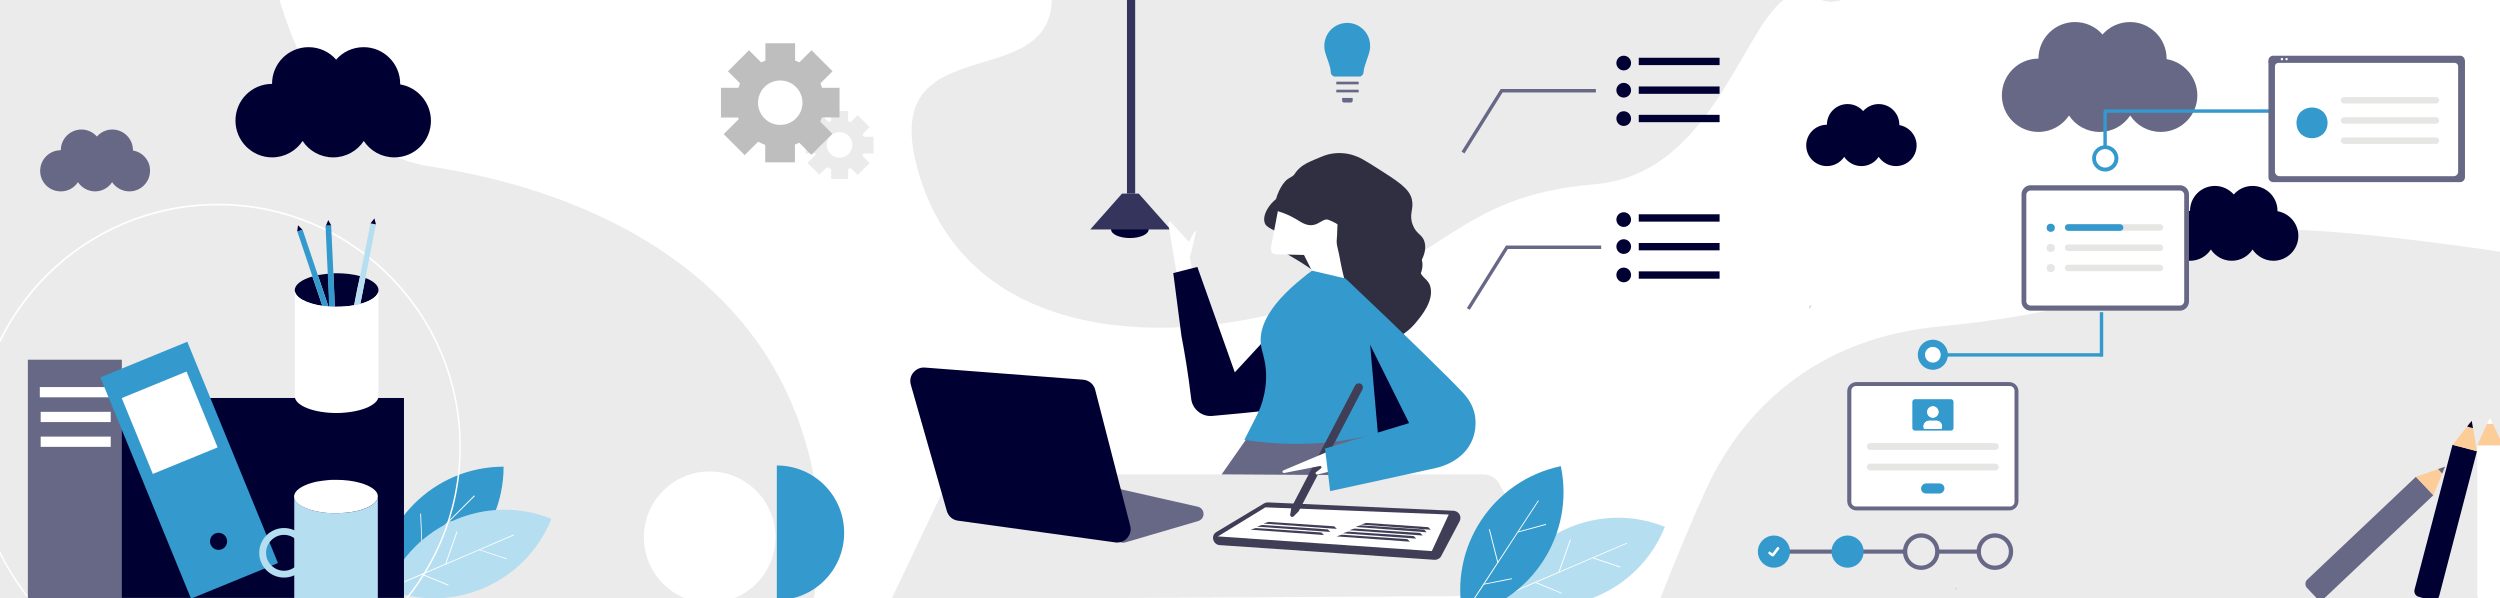 <?xml version="1.0" encoding="utf-8"?>
<!-- Generator: Adobe Illustrator 27.9.0, SVG Export Plug-In . SVG Version: 6.00 Build 0)  -->
<svg version="1.1" id="Layer_1" xmlns="http://www.w3.org/2000/svg" xmlns:xlink="http://www.w3.org/1999/xlink" x="0px" y="0px"
	 viewBox="0 0 1463 350" style="enable-background:new 0 0 1463 350;" xml:space="preserve">
<style type="text/css">
	.st0{fill:#FFFFFF;}
	.st1{fill:#EBEBEB;}
	.st2{fill:#000033;}
	.st3{fill:#676786;}
	.st4{fill:#FDCD99;}
	.st5{fill:#3499CC;}
	.st6{fill:#CCCCCC;}
	.st7{fill:#E6E6E5;}
	.st8{fill:#34345D;}
	.st9{fill:#BEBEBE;}
	.st10{fill:#302E41;}
	.st11{fill:#403E56;}
	.st12{fill:#B5DEF1;}
	.st13{fill:#0F1131;}
</style>
<g>
	<rect x="-6.4" y="-5.2" class="st0" width="1475" height="365"/>
	<path class="st1" d="M993.5,297.1c3-3,29-95,141-106s124.2-33.6,157.1-51.8s231.9,17.8,231.9,17.8s-78,275-90,273s-464-69-464-73
		S993.5,297.1,993.5,297.1z"/>
	<path class="st2" d="M1332.8,123.6v-0.2c0-8.1-6.6-14.6-14.6-14.6c-4.4,0-8.3,1.9-11,5c-2.7-3-6.6-5-11-5
		c-8.1,0-14.6,6.5-14.6,14.6c-8.1,0-14.6,6.6-14.6,14.6s6.6,14.6,14.6,14.6c5.1,0,9.6-2.6,12.2-6.6c2.6,3.9,7.1,6.6,12.2,6.6
		s9.6-2.6,12.2-6.6c2.6,3.9,7.1,6.6,12.2,6.6c8.1,0,14.6-6.6,14.6-14.6C1345,130.8,1339.7,124.8,1332.8,123.6L1332.8,123.6z"/>
	<path class="st3" d="M1267.9,34.6c0-0.1,0-0.2,0-0.3c0-11.8-9.6-21.4-21.4-21.4c-6.4,0-12.2,2.8-16.1,7.3
		c-3.9-4.5-9.7-7.3-16.1-7.3c-11.8,0-21.4,9.6-21.4,21.4c-11.8,0-21.4,9.6-21.4,21.5s9.6,21.4,21.4,21.4c7.5,0,14-3.8,17.9-9.6
		c3.8,5.8,10.4,9.6,17.9,9.6s14-3.8,17.9-9.6c3.8,5.8,10.4,9.6,17.9,9.6c11.8,0,21.4-9.6,21.4-21.4
		C1285.8,45.1,1278,36.3,1267.9,34.6L1267.9,34.6z"/>
	<path class="st2" d="M1111.5,73.2v-0.2c0-6.7-5.4-12.1-12.1-12.1c-3.6,0-6.8,1.6-9.1,4.1c-2.2-2.5-5.4-4.1-9.1-4.1
		c-6.7,0-12.1,5.4-12.1,12.1c-6.7,0-12.1,5.4-12.1,12.1c0,6.7,5.4,12.1,12.1,12.1c4.2,0,7.9-2.1,10.1-5.4c2.2,3.2,5.9,5.4,10.1,5.4
		s7.9-2.1,10.1-5.4c2.2,3.2,5.9,5.4,10.1,5.4c6.7,0,12.1-5.4,12.1-12.1C1121.6,79.2,1117.2,74.2,1111.5,73.2L1111.5,73.2z"/>
	<path class="st1" d="M429.4-228.2c0,0,98,31,168,170s-87,55-61,155s137,108,224,83s90-65,173-72s91-132,130-109s104-136,8-164
		s-349-59-349-59l-292-4"/>
	<path class="st1" d="M150.2-80.5c0,0,4,163,102,178s202,66,224,181s-71,210-76,211s-452-80-458-103s-82-482-58-493
		S150.2-80.5,150.2-80.5L150.2-80.5z"/>
	<circle class="st0" cx="415.3" cy="314.4" r="38.5"/>
	<path class="st2" d="M234.2,49.4c0-0.1,0-0.2,0-0.3c0-11.9-9.6-21.5-21.4-21.5c-6.4,0-12.2,2.8-16.1,7.3c-3.9-4.5-9.7-7.3-16.1-7.3
		c-11.9,0-21.4,9.6-21.4,21.5c-11.9,0-21.4,9.6-21.4,21.5c0,11.8,9.6,21.5,21.4,21.5c7.5,0,14-3.8,17.9-9.6
		c3.8,5.8,10.4,9.6,17.9,9.6s14-3.8,17.9-9.6c3.8,5.8,10.4,9.6,17.9,9.6c11.9,0,21.4-9.6,21.4-21.5
		C252.1,59.9,244.3,51.1,234.2,49.4L234.2,49.4z"/>
	<path class="st3" d="M77.8,88.1v-0.2c0-6.7-5.4-12.1-12.1-12.1c-3.6,0-6.8,1.6-9,4.1c-2.2-2.5-5.4-4.1-9-4.1
		c-6.7,0-12.1,5.4-12.1,12.1c-6.7,0-12.1,5.4-12.1,12.1S28.9,112,35.6,112c4.2,0,7.9-2.1,10-5.4c2.2,3.2,5.9,5.4,10,5.4
		s7.9-2.1,10-5.4c2.2,3.2,5.9,5.4,10.1,5.4c6.7,0,12.1-5.4,12.1-12.1C87.9,94,83.5,89,77.8,88.1L77.8,88.1z"/>
	<path class="st0" d="M1449.7,260.6h14.8v87.5c0,1.9-1.6,3.5-3.5,3.5h-7.8c-1.9,0-3.5-1.6-3.5-3.5L1449.7,260.6L1449.7,260.6z"/>
	<polygon class="st4" points="1457.2,260.6 1449.7,260.6 1453.4,252.4 1457.2,244.2 1460.9,252.4 1464.6,260.6 	"/>
	<polygon class="st0" points="1457.2,248.1 1455.4,248.1 1456.3,246.1 1457.2,244.2 1458,246.1 1458.9,248.1 	"/>
	<path class="st2" d="M1435.2,260.3l14.3,3.8l-22.1,84.7c-0.5,1.9-2.4,3-4.3,2.5l-7.6-2c-1.9-0.5-3-2.4-2.5-4.3L1435.2,260.3
		L1435.2,260.3z"/>
	<polygon class="st4" points="1442.3,262.1 1435.2,260.3 1440.8,253.3 1446.5,246.3 1448,255.1 1449.5,264 	"/>
	<polygon class="st2" points="1445.5,250.1 1443.8,249.6 1445.1,247.9 1446.5,246.3 1446.8,248.4 1447.2,250.5 	"/>
	<path class="st3" d="M1413.8,279l10.2,10.8l-63.6,60.1c-1.4,1.3-3.6,1.3-4.9-0.1l-5.4-5.7c-1.3-1.4-1.3-3.6,0.1-4.9L1413.8,279
		L1413.8,279z"/>
	<polygon class="st4" points="1418.9,284.4 1413.8,279 1422.3,276.1 1430.8,273.1 1427.4,281.5 1424,289.8 	"/>
	<polygon class="st3" points="1428,275.8 1426.8,274.5 1428.8,273.8 1430.8,273.1 1430,275.1 1429.2,277.1 	"/>
	<line class="st5" x1="1231.4" y1="65" x2="1337.1" y2="65"/>
	<polyline class="st5" points="1231.4,66 1337.1,66 1337.1,64 1231.4,64 	"/>
	<line class="st5" x1="1231.9" y1="65" x2="1231.9" y2="85.6"/>
	<polyline class="st5" points="1230.9,65 1230.9,85.6 1232.9,85.6 1232.9,65 	"/>
	<path class="st1" d="M780.1,44.8h16.8c0.4,0,0.6,0.3,0.6,0.6v1.8c0,0.4-0.3,0.6-0.6,0.6h-16.8c-0.4,0-0.6-0.3-0.6-0.6v-1.8
		C779.5,45,779.8,44.8,780.1,44.8z"/>
	<rect x="782" y="47.8" class="st3" width="13.1" height="1.7"/>
	<path class="st1" d="M780.1,49.5h16.8c0.4,0,0.6,0.3,0.6,0.6V52c0,0.4-0.3,0.6-0.6,0.6h-16.8c-0.4,0-0.6-0.3-0.6-0.6v-1.8
		C779.5,49.8,779.8,49.5,780.1,49.5z"/>
	<rect x="782" y="52.5" class="st3" width="13.1" height="1.7"/>
	<path class="st1" d="M780.1,54.2h16.8c0.4,0,0.6,0.3,0.6,0.6v1.8c0,0.4-0.3,0.6-0.6,0.6h-16.8c-0.4,0-0.6-0.3-0.6-0.6v-1.8
		C779.5,54.5,779.8,54.2,780.1,54.2z"/>
	<path class="st3" d="M785.4,57.3h6.2v1.6c0,0.6-0.5,1.1-1.1,1.1h-4c-0.6,0-1.1-0.5-1.1-1.1V57.3z"/>
	<path class="st5" d="M788.5,44.8c2.4,0,4.8,0,7.2,0c0.1,0,0.3,0,0.4,0s0.2-0.1,0.3-0.2c0.6-0.4,1.2-0.8,1.4-1.6
		c0.2-0.7,0.2-1.4,0.3-2c0.1-0.7,0.3-1.4,0.5-2.1c0.3-1.1,0.7-2.2,1.1-3.4c0.7-2.2,1.7-4.5,2-6.8c0.1-0.6,0.1-1.2,0.1-1.9
		c0-7.4-6-13.4-13.4-13.4s-13.4,6-13.4,13.4c0,0.6,0,1.3,0.1,1.9c0.3,2.3,1.3,4.6,2,6.8c0.4,1.1,0.8,2.2,1.1,3.4
		c0.2,0.6,0.3,1.2,0.4,1.8c0.1,0.6,0.1,1.3,0.2,1.9c0.1,0.4,0.2,0.9,0.5,1.2s0.7,0.6,1,0.8c0.1,0.1,0.2,0.1,0.4,0.2
		c0.1,0,0.3,0,0.4,0C783.6,44.8,786,44.8,788.5,44.8"/>
	<path class="st5" d="M454.6,351.2c21.8,0,39.4-17.6,39.4-39.4s-17.6-39.4-39.4-39.4L454.6,351.2L454.6,351.2z"/>
	<path class="st6" d="M1279.9,118.7c-0.1-0.6-0.2-1.3-0.2-1.9l0.6-0.1c0.1,0.6,0.2,1.3,0.2,1.9L1279.9,118.7L1279.9,118.7z"/>
	<path class="st6" d="M1059.2,180.5l-0.6-0.3c0.3-0.6,0.6-1.1,0.8-1.7l0.6,0.3C1059.7,179.3,1059.4,179.9,1059.2,180.5L1059.2,180.5
		z"/>
	<path class="st3" d="M1275.7,181.8h-87.4c-2.9,0-5.3-2.4-5.3-5.3v-62.8c0-2.9,2.4-5.3,5.3-5.3h87.4c2.9,0,5.3,2.4,5.3,5.3v62.8
		C1280.9,179.4,1278.6,181.8,1275.7,181.8z"/>
	<path class="st0" d="M1188.4,178.8h87.2c1.5,0,2.6-1.2,2.6-2.6v-62.1c0-1.5-1.2-2.6-2.6-2.6h-87.2c-1.5,0-2.6,1.2-2.6,2.6v62.1
		C1185.7,177.6,1186.9,178.8,1188.4,178.8z"/>
	<path class="st3" d="M1175.8,298.7h-89.4c-3,0-5.4-2.4-5.4-5.4V229c0-3,2.4-5.4,5.4-5.4h89.4c3,0,5.4,2.4,5.4,5.4v64.3
		C1181.2,296.3,1178.8,298.7,1175.8,298.7z"/>
	<path class="st0" d="M1086.1,296.4h90.1c1.5,0,2.7-1.2,2.7-2.8v-64.9c0-1.5-1.2-2.8-2.7-2.8h-90.1c-1.5,0-2.7,1.2-2.7,2.8v64.9
		C1083.3,295.1,1084.6,296.4,1086.1,296.4z"/>
	<path class="st7" d="M1264,131.2h-53.8c-1.1,0-1.9,0.9-1.9,1.9s0.9,1.9,1.9,1.9h53.8c1.1,0,1.9-0.9,1.9-1.9
		S1265.1,131.2,1264,131.2z"/>
	<path class="st7" d="M1210.2,143.1c-1.1,0-1.9,0.9-1.9,1.9s0.9,1.9,1.9,1.9h53.8c1.1,0,1.9-0.9,1.9-1.9s-0.9-1.9-1.9-1.9H1210.2z"
		/>
	<path class="st7" d="M1210.2,154.9c-1.1,0-1.9,0.9-1.9,1.9s0.9,1.9,1.9,1.9h53.8c1.1,0,1.9-0.9,1.9-1.9s-0.9-1.9-1.9-1.9H1210.2z"
		/>
	<circle class="st5" cx="1200.1" cy="133.3" r="2.4"/>
	<circle class="st7" cx="1200.1" cy="145.1" r="2.4"/>
	<circle class="st7" cx="1200.1" cy="156.9" r="2.4"/>
	<path class="st5" d="M1242.6,133.2L1242.6,133.2c0,1.1-0.9,1.9-1.9,1.9h-30.3c-1,0-1.8-0.7-2-1.7c-0.1-1.1,0.6-2,1.7-2.2l0.2,0
		h30.4C1241.7,131.2,1242.6,132.1,1242.6,133.2L1242.6,133.2z"/>
	<circle class="st5" cx="1232" cy="92.7" r="7.7"/>
	<path class="st0" d="M1226.6,91.8c0.5-3,3.3-5,6.2-4.5s5,3.3,4.5,6.2s-3.3,5-6.2,4.5S1226.2,94.8,1226.6,91.8z"/>
	<path class="st7" d="M1094.4,259.3c-1.1,0-1.9,0.9-1.9,2c0,1.1,0.9,2,1.9,2h73.4c1.1,0,1.9-0.9,1.9-2s-0.9-2-1.9-2H1094.4z"/>
	<path class="st7" d="M1094.4,271.3c-1.1,0-1.9,0.9-1.9,2c0,1.1,0.9,2,1.9,2h73.4c1.1,0,1.9-0.9,1.9-2c0-1.1-0.9-1.9-1.9-2H1094.4
		L1094.4,271.3z"/>
	<path class="st5" d="M1127.2,283.9c-1.1,0-1.9,0.9-1.9,2c0,1.1,0.9,1.9,1.9,2h7.8c1.1,0,1.9-0.9,1.9-2c0-1.1-0.9-1.9-1.9-2H1127.2z
		"/>
	<path class="st5" d="M1127.2,283.9v-1c-0.8,0-1.6,0.3-2.1,0.9c-0.5,0.5-0.9,1.3-0.9,2.1c0,1.6,1.3,2.9,2.9,2.9l0,0h7.8
		c0.8,0,1.6-0.3,2.1-0.9c0.5-0.5,0.9-1.3,0.9-2.1c0-1.6-1.3-2.9-2.9-2.9l0,0h-7.8V283.9v1h7.8l0,0c0.5,0,1,0.4,1,1
		c0,0.5-0.4,0.9-0.9,1h-7.8l0,0c-0.5,0-1-0.4-1-1c0-0.5,0.4-0.9,1-1V283.9z"/>
	<path class="st5" d="M1120.7,234.6c-0.3,0-0.6,0.3-0.6,0.6v15.2c0,0.3,0.3,0.6,0.6,0.6h20.9c0.3,0,0.6-0.3,0.6-0.6v-15.2
		c0-0.3-0.3-0.6-0.6-0.6H1120.7z"/>
	<path class="st5" d="M1120.7,234.6v-1c-0.9,0-1.6,0.7-1.6,1.6v15.2c0,0.9,0.7,1.6,1.6,1.6h20.9c0.9,0,1.6-0.7,1.6-1.6v-15.2
		c0-0.9-0.7-1.6-1.6-1.6h-20.9V234.6v1h20.9v-0.4h-0.4c0,0.2,0.2,0.4,0.4,0.4v-0.4h-0.4v15.2h0.4V250c-0.2,0-0.4,0.2-0.4,0.4h0.4
		V250h-20.9v0.4h0.4c0-0.2-0.2-0.4-0.4-0.4v0.4h0.4v-15.2h-0.4l0,0.4c0.2,0,0.4-0.2,0.4-0.4h-0.4l0,0.4V234.6z"/>
	<circle class="st0" cx="1131.1" cy="241.1" r="3.3"/>
	<path class="st0" d="M1136.5,249.5c0,0.5-0.1,1-0.4,1.5h-10.1c-0.8-1.6-0.2-3.6,1.4-4.4c0.5-0.2,1-0.4,1.5-0.4h4.2
		C1135,246.2,1136.5,247.7,1136.5,249.5L1136.5,249.5z"/>
	<circle class="st0" cx="1131.1" cy="241.1" r="3.3"/>
	<path class="st0" d="M1136.5,249.5c0,0.5-0.1,1-0.4,1.5h-10.1c-0.8-1.6-0.2-3.6,1.4-4.4c0.5-0.2,1-0.4,1.5-0.4h4.2
		C1135,246.2,1136.5,247.7,1136.5,249.5L1136.5,249.5z"/>
	<circle class="st5" cx="1131.1" cy="207.6" r="7.8"/>
	<path class="st5" d="M1131.1,199.8v1c1.9,0,3.6,0.8,4.8,2c1.2,1.2,2,2.9,2,4.8c0,1.9-0.8,3.6-2,4.8c-1.2,1.2-2.9,2-4.8,2
		c-1.9,0-3.6-0.8-4.8-2c-1.2-1.2-2-2.9-2-4.8c0-1.9,0.8-3.6,2-4.8c1.2-1.2,2.9-2,4.8-2V199.8v-1c-4.9,0-8.8,3.9-8.8,8.8
		c0,4.9,3.9,8.8,8.8,8.8c4.9,0,8.8-3.9,8.8-8.8c0-4.9-3.9-8.8-8.8-8.8V199.8z"/>
	<circle class="st0" cx="1131.1" cy="207.6" r="4.6"/>
	<polygon class="st3" points="857,89.8 879.3,54.1 933.9,54.1 933.9,52.1 878.2,52.1 855.3,88.7 857,89.8 	"/>
	<polygon class="st3" points="860.1,181.3 882.4,145.7 937,145.7 937,143.7 881.3,143.7 858.4,180.3 860.1,181.3 	"/>
	<circle class="st2" cx="950.2" cy="36.9" r="4.3"/>
	<circle class="st2" cx="950.2" cy="52.8" r="4.3"/>
	<circle class="st2" cx="950.2" cy="69.4" r="4.3"/>
	<rect x="959" y="33.8" class="st2" width="47.3" height="4.3"/>
	<rect x="959" y="50.6" class="st2" width="47.3" height="4.3"/>
	<rect x="959" y="67.2" class="st2" width="47.3" height="4.3"/>
	<circle class="st2" cx="950.2" cy="128.5" r="4.3"/>
	<circle class="st2" cx="950.2" cy="144.3" r="4.3"/>
	<circle class="st2" cx="950.2" cy="160.9" r="4.3"/>
	<rect x="959" y="125.4" class="st2" width="47.3" height="4.3"/>
	<rect x="959" y="142.2" class="st2" width="47.3" height="4.3"/>
	<rect x="959" y="158.8" class="st2" width="47.3" height="4.3"/>
	<line class="st5" x1="1229.8" y1="182.7" x2="1229.8" y2="208.6"/>
	<polyline class="st5" points="1228.8,182.7 1228.8,208.6 1230.8,208.6 1230.8,182.7 	"/>
	<path class="st5" d="M1230.6,207.7c-30.6,0-61.3,0-91.9,0"/>
	<path class="st5" d="M1230.6,206.7c-30.6,0-61.3,0-91.9,0v2c30.6,0,61.3,0,91.9,0V206.7L1230.6,206.7z"/>
	<ellipse class="st2" cx="661.2" cy="134.3" rx="11" ry="5"/>
	<rect x="659.5" y="-52.7" class="st8" width="4.8" height="166"/>
	<polygon class="st8" points="685,134.3 638,134.3 656.6,113.3 666.4,113.3 	"/>
	<path class="st1" d="M511.2,89.9v-9.9h-5.8c-0.2-0.5-0.4-1-0.6-1.5l4.1-4.1l-7-7l-4.1,4.1c-0.5-0.2-1-0.4-1.5-0.6V65h-9.9v5.8
		c-0.5,0.2-1,0.4-1.5,0.6l-4.1-4.1l-7,7l4.1,4.1c-0.2,0.5-0.4,1-0.6,1.5h-5.8v9.9h5.8c0.1,0.2,0.1,0.3,0.2,0.5l-5,5l7,7l4.5-4.5
		c0.8,0.4,1.5,0.8,2.4,1.1v5.8h9.9v-5.8c0.5-0.2,1-0.4,1.5-0.6l4.1,4.1l7-7l-4.1-4.1c0.2-0.5,0.4-1,0.6-1.5H511.2z M491.3,92.3
		c-4.1,0-7.5-3.3-7.5-7.5s3.3-7.5,7.5-7.5s7.5,3.3,7.5,7.5S495.5,92.3,491.3,92.3z"/>
	<path class="st9" d="M491.3,68.8V51.4h-10.2c-0.3-0.9-0.7-1.7-1-2.6l7.1-7.1l-12.3-12.3l-7.1,7.1c-0.8-0.4-1.7-0.7-2.5-1V25.3
		h-17.4v10.2c-0.9,0.3-1.7,0.7-2.5,1l-7.1-7.1L426,41.7l7.1,7.1c-0.4,0.8-0.7,1.7-1,2.6h-10.2v17.4H432c0.1,0.3,0.2,0.6,0.3,0.9
		l-8.8,8.8l12.3,12.3l7.9-7.9c1.3,0.7,2.7,1.4,4.1,1.9v10.2h17.4V84.6c0.9-0.3,1.7-0.7,2.5-1.1l7.1,7.1l12.3-12.3l-7.1-7.1
		c0.4-0.8,0.7-1.7,1-2.5H491.3L491.3,68.8z M456.6,73.1c-7.2,0-13-5.8-13-13s5.8-13,13-13s13,5.8,13,13S463.8,73.1,456.6,73.1z"/>
	<path class="st10" d="M792.6,150.9c0,0-0.1,0-0.2,0c-1.8,0.3-12.5,1.9-23.3-2.2c-4.6-1.8-3-2.2-13.2-8.2c-12-7.1-15-7.1-15.9-10.4
		c-1.8-6.6,7.7-17.1,14-16.4c1.7,0.2,3.4,1.2,6.2,0.5c0.6-0.1,3.3-0.8,4.5-3c1.2-2,0.2-3.4,0.6-5c1.2-4.2,11.4-6.3,20.3-4.8
		c5.1,0.9,9.1,3.2,16.9,7.8c13.5,8.1,20.2,12.1,21.8,18.3c1.4,5.9-2,8.4,0.5,14.6c2.3,5.8,6,5.4,7.3,10.2c2.1,7.6-5.6,15.9-8.8,19.4
		c-3.5,3.8-6.8,5.9-11.2,8.7c-5.5,3.5-8.3,5.2-11.7,5.1c-6-0.3-24,0.8-24.3-4.2c-0.1-1.9-21.9-0.3-11.2-20.6
		c1.3-2.5,27.1,0.2,27.5-1.2"/>
	<path class="st1" d="M521.6,350.8l2.8-5.9l29-61c1.8-3.8,5.7-6.3,10-6.3h304.5c4.1,0,7.8,2.2,9.7,5.8l25.7,48.9
		c1.7,3.3,1.9,7.3,0.1,10.6c-1.9,3.5-5.5,5.7-9.6,5.7l-354.2,2h-11h-2L521.6,350.8L521.6,350.8z"/>
	<path class="st11" d="M839.5,327.6l-125.7-8.6c-1.9-0.1-3.3-1.4-3.8-3.2s0.3-3.6,1.9-4.5l27.8-16.7c0.7-0.4,1.5-0.6,2.3-0.6
		l108.7,4.9c1.4,0.1,2.7,0.9,3.4,2.1s0.7,2.8,0.1,4l-10.8,20.4c-0.7,1.4-2.2,2.2-3.7,2.2C839.7,327.6,839.6,327.6,839.5,327.6
		L839.5,327.6z"/>
	<polygon class="st0" points="712.7,313.9 837.9,322.5 847.8,301.1 740.5,296.9 	"/>
	<path class="st3" d="M654.6,316.6l-3.6-3.1c-0.5-0.5-1.2-0.8-1.9-0.9l-80.3-13.4c-1.8-0.3-3.2-1.6-3.5-3.5c-0.3-1.8,0.4-3.5,2-4.5
		l28.6-17.2c1-0.6,2.1-0.8,3.2-0.5l101.8,23c2,0.5,3.3,2,3.4,4.1s-1.2,3.7-3.1,4.3l-42.6,12.5c-0.4,0.1-0.8,0.2-1.2,0.2
		C656.3,317.6,655.4,317.3,654.6,316.6L654.6,316.6z"/>
	<path class="st2" d="M652.6,317.4l-92-12.7c-3.1-0.4-5.6-2.6-6.5-5.6l-21.1-74c-0.7-2.5-0.2-5.1,1.5-7.1c1.7-2,4.1-3.1,6.7-2.9
		l92.7,7.1c3.3,0.3,6.2,2.6,7,5.9l20.5,79.6c0.7,2.5,0,5.2-1.8,7.2c-1.5,1.7-3.6,2.6-5.9,2.6C653.3,317.5,652.9,317.5,652.6,317.4
		L652.6,317.4z"/>
	<path class="st11" d="M774.8,313.1l-42.9-3.1c1-0.4,2-0.7,3-1c12.8,0.9,25.6,1.7,38.4,2.6L774.8,313.1L774.8,313.1z"/>
	<path class="st10" d="M799.4,166.5c0,0-0.1,0-0.2,0c-1.7,0.3-12,2.1-22.3-2.3c-4.4-1.9-2.9-2.3-12.7-8.8
		c-11.5-7.6-14.4-7.5-15.3-11c-1.7-7.1,7.4-18.1,13.4-17.4c1.6,0.2,3.3,1.2,5.9,0.5c0.6-0.2,3.1-0.8,4.4-3.2
		c1.1-2.1,0.2-3.6,0.6-5.3c1.2-4.5,10.9-6.7,19.4-5.1c4.9,0.9,8.7,3.4,16.2,8.3c12.9,8.6,19.4,12.9,20.8,19.4
		c1.4,6.2-1.9,8.9,0.5,15.6c2.2,6.2,5.8,5.8,7,10.8c2,8.1-5.3,16.9-8.4,20.6c-3.3,4.1-6.5,6.3-10.8,9.2c-5.3,3.7-8,5.6-11.2,5.4
		c-5.8-0.3-11.6-6.2-11.8-11.5c-0.1-2,0.7-2.6,2.5-9.4c0.8-2.9,1.3-5.2,1.6-6.7"/>
	<path class="st0" d="M770.2,163.4l-7.1-14.2l-16.8-0.4c-1.7-0.1-2.9-1.9-2.6-3.8c1.3-7,3.7-19.1,5-26.1c2.3,0.6,4.6,1.4,6.9,2.1
		c3,1,5.9,2,8.9,3s5.9,2,8.8,2.9c1.2,0.4,2.5,0.8,3.7,1.2c0.5,0.2,1,0.3,1.6,0.5c0.9,0.2,1.5,0.6,2.3,1.1c0.3,0.2,0.6,0.4,1,0.6
		c0.3,0.2,0.6,0.2,0.8,0.6c0,0.2,0,0.4,0,0.6c-0.1,1.5-0.1,3-0.2,4.5c0,0.8,0,1.5-0.1,2.3c0,1-0.2,2-0.2,3c0,1.2,0.2,2.3,0.5,3.5
		c0.1,0.4,0.2,0.9,0.3,1.3c0.3,1.2,0.5,2.5,0.8,3.7c0.5,2.7,1,5.4,1.6,8.1c0.4,1.7,0.8,3.3,1.2,5"/>
	<path class="st3" d="M807.4,278.1c-30.8-0.1-61.7-0.3-92.5-0.5c6.7-9.5,13.3-19.1,20-28.6h72.5L807.4,278.1L807.4,278.1z"/>
	<path class="st0" d="M690,168.6l-6.3-37.7c-0.2-0.9,0.6-1.8,1.1-1.3l10.9,11.9l3.3-5.9c0.4-0.7,1-0.3,0.8,0.5l-3.5,14.8l2.6,14
		L690,168.6L690,168.6L690,168.6z"/>
	<path class="st10" d="M795.9,140.2c0,0-0.1,0-0.2,0c-1.7,0.3-7.7-7.3-18.1-11.5c-4.4-1.8-7.2,7-16.9,0.9c-3.3-2.1-6.7-3.9-10.4-5.2
		c-1.2-0.4-2.8-0.6-3.4-1.9c-0.7-1.3-0.6-2.9-0.4-4.3c0.2-1.6,0.6-3.2,1.2-4.6c1-2.6,2.5-5.4,4.4-7.5c1.2-1.4,2.9-2.1,4.4-3.1
		c0.8-0.6,1.3-1.5,1.9-2.3c0.6-0.8,1.3-1.6,2-2.2c2.6-2.5,5.9-3.8,9.1-5.2c2.5-1,5-2.2,7.6-2.9c5.2-1.3,10.8-1.1,15.9,0.8
		c1.5,0.5,3,1.2,4.4,2c2.7,1.5,5.3,3.2,7.9,4.8c12.9,8.2,19.4,12.3,20.9,18.6c1.4,5.9-1.9,8.5,0.5,14.9c2.2,5.9,5.8,5.5,7,10.3
		c2,7.7-5.3,16.2-8.4,19.7c-3.3,3.9-6.5,6-10.8,8.8c-5.3,3.5-8,5.3-11.2,5.1c-5.8-0.3-11.6-5.9-11.8-11c-0.1-1.9,0.7-2.5,2.5-9
		c0.8-2.7,1.3-5,1.6-6.4"/>
	<path class="st2" d="M700.7,156.2l21.9,61.7l42.7-46.2l14,13.1c-15.2,18.5-22.5,37-37.7,55.4c-8.6,1.1-21.3,2.2-32.1,3.2
		c-6.1,0.6-11.6-3.8-12.4-9.9c-1.8-15.2-3.9-27.5-5.7-36.8l-4.8-36.9L700.7,156.2L700.7,156.2z"/>
	<path class="st5" d="M786.6,162.8l-18.8-4.4c-26.1,19.3-30.8,33.3-30,42.6c0.5,4.9,2.4,8.1,3,15.6c1,13.3-3.7,24.4-7.8,31.8
		c15.3,1.4,30.6,2.9,46,4.3C783.3,223,782.3,192.6,786.6,162.8L786.6,162.8z"/>
	<path class="st5" d="M776.1,163.8c3.7-0.4,7.3-0.7,11-1.1c6.6,12.9,13.1,26.5,19.6,40.9c6.8,15.1,12.9,29.9,18.3,44
		c-8.2,3.1-17.5,6-28,8.2c-27.5,5.8-51.5,4.3-68.8,1.6C744.2,226.2,760.1,195,776.1,163.8L776.1,163.8z"/>
	<path class="st11" d="M755,301.2l0.7-4.2l37.3-71.4c0.6-1.2,2.1-1.6,3.3-1c1.2,0.6,1.6,2.1,1,3.3L760,299.2l-3,3
		c-0.4,0.4-0.9,0.4-1.3,0.2C755.2,302.2,755,301.7,755,301.2L755,301.2z"/>
	<path class="st2" d="M800.6,187.4c1.9,22.3,3.8,44.7,5.8,67c6.6-1.4,13.2-2.7,19.7-4C817.6,229.4,809.1,208.4,800.6,187.4z"/>
	<path class="st0" d="M783.2,261.7L751,275.3c-0.9,0.4-0.5,1.6,0.5,1.5l20.9-4.1c0.8-0.2,1.3,0.9,0.6,1.4l-2.8,2.2
		c-0.7,0.5-0.2,1.6,0.7,1.4l18.3-4.5c0.5-0.1,0.7-0.7,0.5-1.1l-5.3-10.1C784,261.7,783.6,261.5,783.2,261.7L783.2,261.7L783.2,261.7
		z"/>
	<path class="st5" d="M790.6,179.3c11.3,22.8,22.7,45.5,34,68.3c-16.4,5-32.8,9.9-49.2,14.9c1,8.3,2,16.6,3,24.9
		c20.9-4.5,41.7-9.1,62.6-13.7c1.3-0.3,15.8-3.7,20.8-16.8c0.6-1.5,3-8.3,0.8-16.1c-1.6-5.6-4.9-9.2-6.3-10.8
		c-7.6-8.1-33.5-33.6-69.2-67.3C788.3,168.2,789.4,173.8,790.6,179.3L790.6,179.3z"/>
	<path class="st11" d="M778.5,311.3l-42.9-3.1c1-0.4,2-0.7,3-1c12.8,0.9,25.6,1.7,38.4,2.6L778.5,311.3L778.5,311.3z"/>
	<path class="st11" d="M782.3,309.5l-42.9-3.1c1-0.4,2-0.7,3-1c12.8,0.9,25.6,1.7,38.4,2.6L782.3,309.5L782.3,309.5z"/>
	<path class="st11" d="M825.1,317l-42.9-3.1c1-0.4,2-0.7,3-1c12.8,0.9,25.6,1.7,38.4,2.6L825.1,317L825.1,317z"/>
	<path class="st11" d="M828.8,315.2l-42.9-3.1c1-0.4,2-0.7,3-1c12.8,0.9,25.6,1.7,38.4,2.6L828.8,315.2L828.8,315.2z"/>
	<path class="st11" d="M832.6,313.4l-42.9-3.1c1-0.4,2-0.7,3-1c12.8,0.9,25.6,1.7,38.4,2.6L832.6,313.4L832.6,313.4z"/>
	<path class="st11" d="M834.9,311.5l-41.7-3.1c1-0.4,1.9-0.7,2.9-1c12.4,0.8,24.9,1.7,37.3,2.5L834.9,311.5L834.9,311.5z"/>
	<path class="st11" d="M837.3,310l-40.8-3c1-0.4,1.9-0.7,2.8-1c12.2,0.8,24.3,1.6,36.5,2.5L837.3,310L837.3,310z"/>
	<path class="st3" d="M1439.6,106.6h-109.3c-1.6,0-2.8-1.3-2.8-2.8V36.4c0-1.1,0.9-2.1,2.1-2.1h110.8c1.2,0,2.1,0.9,2.1,2.1v67.4
		C1442.4,105.4,1441.2,106.6,1439.6,106.6L1439.6,106.6z"/>
	<path class="st3" d="M1442.4,36.8h-114.9v-1.4c0-1.6,1.3-2.8,2.8-2.8h109.3c1.6,0,2.8,1.3,2.8,2.8L1442.4,36.8L1442.4,36.8z"/>
	<path class="st0" d="M1435.9,103.1H1334c-1.5,0-2.7-1.2-2.7-2.7V38.8c0-1.1,0.9-2,2-2h103.2c1.1,0,2,0.9,2,2v61.6
		C1438.6,101.9,1437.4,103.1,1435.9,103.1L1435.9,103.1z"/>
	<path class="st0" d="M1335.4,33.9c0.4,0,0.7,0.3,0.7,0.7c0,0.4-0.3,0.7-0.7,0.7s-0.7-0.3-0.7-0.7
		C1334.6,34.2,1335,33.9,1335.4,33.9z"/>
	<path class="st0" d="M1338.1,33.9c0.4,0,0.7,0.3,0.7,0.7c0,0.4-0.3,0.7-0.7,0.7s-0.7-0.3-0.7-0.7
		C1337.4,34.2,1337.7,33.9,1338.1,33.9z"/>
	<path class="st5" d="M1362.1,71.9c-0.2,12-18.1,12-18.2,0C1344,59.9,1361.9,59.9,1362.1,71.9z"/>
	<path class="st7" d="M1425.5,56.8h-53.8c-1.1,0-1.9,0.9-1.9,1.9s0.9,1.9,1.9,1.9h53.8c1.1,0,1.9-0.9,1.9-1.9
		S1426.6,56.8,1425.5,56.8z"/>
	<path class="st7" d="M1371.7,68.6c-1.1,0-1.9,0.9-1.9,1.9s0.9,1.9,1.9,1.9h53.8c1.1,0,1.9-0.9,1.9-1.9s-0.9-1.9-1.9-1.9H1371.7z"/>
	<path class="st7" d="M1371.7,80.4c-1.1,0-1.9,0.9-1.9,1.9s0.9,1.9,1.9,1.9h53.8c1.1,0,1.9-0.9,1.9-1.9s-0.9-1.9-1.9-1.9H1371.7z"/>
	<path class="st5" d="M220.7,347.1L220.7,347.1c0-40.8,33.2-74,74-74C294.7,313.9,261.5,347.1,220.7,347.1z"/>
	<polygon class="st0" points="220.9,347.3 235.9,332.3 261.1,307 277.9,290.3 277.5,289.9 260.8,306.6 235.5,331.9 220.5,346.9 
		220.9,347.3 	"/>
	<polyline class="st0" points="253.2,331.3 236.6,331.2 236.6,331.7 253.2,331.8 	"/>
	<polyline class="st0" points="247.2,320.8 246.4,300.6 245.9,300.6 246.8,320.8 	"/>
	<polyline class="st0" points="262.2,305.8 279.2,304.8 279.2,304.3 262.2,305.3 	"/>
	<path class="st12" d="M226.5,344.8L226.5,344.8c15.2-37.9,58.3-56.4,96.2-41.2C307.5,341.5,264.4,360,226.5,344.8L226.5,344.8z"/>
	<polyline class="st0" points="226.5,344.8 246,336.4 278.9,322.4 300.6,313.1 	"/>
	<polygon class="st0" points="226.6,345 246.1,336.7 279,322.6 300.7,313.3 300.5,312.8 278.8,322.2 245.9,336.2 226.4,344.6 
		226.6,345 	"/>
	<line class="st0" x1="262.4" y1="342.5" x2="247.1" y2="336.2"/>
	<polyline class="st0" points="262.5,342.2 247.2,335.9 247,336.4 262.3,342.7 	"/>
	<line class="st0" x1="260.7" y1="330.2" x2="267.5" y2="311.1"/>
	<polyline class="st0" points="261,330.3 267.7,311.2 267.2,311 260.5,330.1 	"/>
	<line class="st0" x1="280.5" y1="321.7" x2="296.6" y2="327.1"/>
	<polyline class="st0" points="280.4,321.9 296.5,327.3 296.7,326.9 280.5,321.5 	"/>
	<path class="st0" d="M127.5,119.7v0.5c39,0,74.3,15.8,99.9,41.4c25.6,25.6,41.4,60.9,41.4,99.9c0,39-15.8,74.3-41.4,99.9
		c-25.6,25.6-60.9,41.4-99.9,41.4c-39,0-74.3-15.8-99.9-41.4c-25.6-25.6-41.4-60.9-41.4-99.9c0-39,15.8-74.3,41.4-99.9
		c25.6-25.6,60.9-41.4,99.9-41.4V119.7v-0.5c-78.6,0-142.2,63.7-142.2,142.2c0,78.6,63.7,142.2,142.2,142.2
		c78.6,0,142.2-63.7,142.2-142.2c0-78.6-63.7-142.2-142.2-142.2L127.5,119.7z"/>
	<rect x="34.7" y="232.9" class="st2" width="201.7" height="117"/>
	<rect x="16.3" y="210.5" class="st3" width="55" height="140"/>
	<rect x="23.3" y="226.5" class="st0" width="41" height="6"/>
	<rect x="23.8" y="241" class="st0" width="41" height="6"/>
	<rect x="23.8" y="255.5" class="st0" width="41" height="6"/>
	<rect x="83.3" y="205.2" transform="matrix(0.925 -0.379 0.379 0.925 -96.094 62.599)" class="st5" width="55" height="140"/>
	<rect x="78.9" y="223.4" transform="matrix(0.925 -0.379 0.379 0.925 -86.415 56.209)" class="st0" width="41" height="48"/>
	<circle class="st2" cx="127.9" cy="316.8" r="5"/>
	<path class="st12" d="M878.1,349.5L878.1,349.5c15.2-37.9,58.3-56.4,96.2-41.2C959.1,346.3,916,364.7,878.1,349.5z"/>
	<polyline class="st0" points="878.1,349.5 897.6,341.2 930.4,327.1 952.2,317.8 	"/>
	<polygon class="st0" points="878.2,349.7 897.7,341.4 930.5,327.3 952.3,318 952.1,317.6 930.3,326.9 897.5,340.9 878,349.3 
		878.2,349.7 	"/>
	<polyline class="st0" points="914.1,347 898.7,340.6 898.5,341.1 913.9,347.4 	"/>
	<polyline class="st0" points="912.5,335 919.3,315.9 918.8,315.7 912,334.8 	"/>
	<polyline class="st0" points="931.9,326.7 948.1,332.1 948.3,331.6 932.1,326.2 	"/>
	<path class="st5" d="M856.1,360.4L856.1,360.4c-8.4-40,17.3-79.2,57.3-87.6C921.8,312.8,896.1,352.1,856.1,360.4z"/>
	<polygon class="st0" points="856.3,360.6 868,342.8 868,342.8 887.5,312.9 900.5,293.1 900.1,292.8 887.1,312.6 867.5,342.5 
		867.5,342.5 855.9,360.3 856.3,360.6 	"/>
	<polyline class="st0" points="884.7,338.4 868.4,341.6 868.5,342.1 884.8,338.9 	"/>
	<polyline class="st0" points="876.8,329.2 871.8,309.6 871.3,309.8 876.3,329.4 	"/>
	<polyline class="st0" points="888.3,311.6 904.8,307.1 904.6,306.6 888.2,311.1 	"/>
	<path class="st6" d="M1144.6,345.1l-0.4-0.2c0.2-0.4,0.4-0.8,0.7-1.2l0.4,0.2C1145,344.3,1144.8,344.7,1144.6,345.1L1144.6,345.1z"
		/>
	<rect x="1133.8" y="322.6" class="st13" width="24.2" height="0.5"/>
	<polygon class="st3" points="1133.8,322.6 1133.8,323.6 1158,323.6 1158,322.6 1157,322.6 1157,323 1158,323 1158,322 1133.8,322 
		1133.8,323 1134.8,323 1134.8,322.6 1133.8,322.6 1133.8,323.6 1133.8,322.6 1132.8,322.6 1132.8,323 1132.8,324 1159,324 
		1159,321.6 1132.8,321.6 1132.8,322.6 	"/>
	<rect x="1038.1" y="322.6" class="st13" width="76.8" height="0.5"/>
	<polygon class="st3" points="1038.1,322.6 1038.1,323.6 1114.8,323.6 1114.8,322.6 1113.8,322.6 1113.8,323 1114.8,323 1114.8,322 
		1038.1,322 1038.1,323 1039.1,323 1039.1,322.6 1038.1,322.6 1038.1,323.6 1038.1,322.6 1037.1,322.6 1037.1,323 1037.1,324 
		1115.8,324 1115.8,321.6 1037.1,321.6 1037.1,322.6 	"/>
	<circle class="st5" cx="1038.1" cy="322.8" r="9.4"/>
	<circle class="st5" cx="1081.2" cy="322.8" r="9.4"/>
	<path class="st13" d="M1124.3,332.5c-5.3,0-9.7-4.3-9.7-9.7s4.3-9.7,9.7-9.7s9.7,4.3,9.7,9.7S1129.6,332.5,1124.3,332.5z
		 M1124.3,313.6c-5.1,0-9.2,4.1-9.2,9.2s4.1,9.2,9.2,9.2s9.2-4.1,9.2-9.2S1129.4,313.6,1124.3,313.6z"/>
	<path class="st3" d="M1124.3,332.5v-1c-2.4,0-4.6-1-6.1-2.5c-1.6-1.6-2.5-3.7-2.5-6.1c0-2.4,1-4.6,2.5-6.1c1.6-1.6,3.7-2.5,6.1-2.5
		c2.4,0,4.6,1,6.1,2.5c1.6,1.6,2.5,3.7,2.5,6.1c0,2.4-1,4.6-2.5,6.1c-1.6,1.6-3.7,2.5-6.1,2.5V332.5v1c5.9,0,10.7-4.8,10.7-10.7
		c0-5.9-4.8-10.7-10.7-10.7c-5.9,0-10.7,4.8-10.7,10.7c0,5.9,4.8,10.7,10.7,10.7V332.5z M1124.3,313.6v-1c-5.6,0-10.2,4.6-10.2,10.2
		c0,5.6,4.6,10.2,10.2,10.2c5.6,0,10.2-4.6,10.2-10.2c0-5.6-4.6-10.2-10.2-10.2V313.6v1c2.3,0,4.3,0.9,5.8,2.4
		c1.5,1.5,2.4,3.5,2.4,5.8c0,2.3-0.9,4.3-2.4,5.8c-1.5,1.5-3.5,2.4-5.8,2.4c-2.3,0-4.3-0.9-5.8-2.4c-1.5-1.5-2.4-3.5-2.4-5.8
		c0-2.3,0.9-4.3,2.4-5.8c1.5-1.5,3.5-2.4,5.8-2.4V313.6z"/>
	<path class="st13" d="M1167.4,332.5c-5.3,0-9.7-4.3-9.7-9.7s4.3-9.7,9.7-9.7c5.3,0,9.7,4.3,9.7,9.7S1172.8,332.5,1167.4,332.5z
		 M1167.4,313.6c-5.1,0-9.2,4.1-9.2,9.2s4.1,9.2,9.2,9.2s9.2-4.1,9.2-9.2S1172.5,313.6,1167.4,313.6z"/>
	<path class="st3" d="M1167.4,332.5v-1c-2.4,0-4.6-1-6.1-2.5c-1.6-1.6-2.5-3.7-2.5-6.1c0-2.4,1-4.6,2.5-6.1c1.6-1.6,3.7-2.5,6.1-2.5
		c2.4,0,4.6,1,6.1,2.5c1.6,1.6,2.5,3.7,2.5,6.1c0,2.4-1,4.6-2.5,6.1c-1.6,1.6-3.7,2.5-6.1,2.5V332.5v1c5.9,0,10.7-4.8,10.7-10.7
		c0-5.9-4.8-10.7-10.7-10.7c-5.9,0-10.7,4.8-10.7,10.7c0,5.9,4.8,10.7,10.7,10.7V332.5z M1167.4,313.6v-1c-5.6,0-10.2,4.6-10.2,10.2
		c0,5.6,4.6,10.2,10.2,10.2c5.6,0,10.2-4.6,10.2-10.2c0-5.6-4.6-10.2-10.2-10.2V313.6v1c2.3,0,4.3,0.9,5.8,2.4
		c1.5,1.5,2.4,3.5,2.4,5.8c0,2.3-0.9,4.3-2.4,5.8c-1.5,1.5-3.5,2.4-5.8,2.4c-2.3,0-4.3-0.9-5.8-2.4c-1.5-1.5-2.4-3.5-2.4-5.8
		c0-2.3,0.9-4.3,2.4-5.8c1.5-1.5,3.5-2.4,5.8-2.4V313.6z"/>
	<path class="st0" d="M1037.3,325.6c-0.2,0-0.3,0-0.5-0.1l-1.7-1.3c-0.3-0.3-0.4-0.7-0.1-1.1s0.7-0.4,1.1-0.1l1.1,0.9l2.7-3.5
		c0.3-0.3,0.7-0.4,1.1-0.1l0,0l0,0c0.3,0.3,0.4,0.7,0.1,1.1l-3.1,4.1C1037.8,325.5,1037.6,325.6,1037.3,325.6L1037.3,325.6z"/>
	<polygon class="st8" points="188.6,179 188.6,179 188.6,179 	"/>
	<g>
		<polygon class="st2" points="177,134.5 173.9,135.5 174.4,131.9 174.5,131.9 		"/>
		<polygon class="st2" points="193.9,132 190.7,132.1 192.1,128.8 192.1,128.8 		"/>
		<path class="st2" d="M192.4,169.8L192.4,169.8l-0.4-9.6c-2.1,0.2-4.1,0.5-6,0.8l3,8.8l3.2,9.6c0.2,0,0.4,0,0.6,0L192.4,169.8z"/>
		<path class="st2" d="M210.7,161.6c-3.9-1.1-8.7-1.7-13.8-1.7c-0.6,0-1.2,0-1.8,0l0.4,9.8l0.4,9.8c0.3,0,0.6,0,0.9,0
			c3.7,0,7.3-0.3,10.4-0.9l1.7-8.9h0L210.7,161.6z"/>
		<path class="st2" d="M213.9,162.7l-1.4,7.1l-1.6,8.1c6.4-1.8,10.6-4.7,10.6-8.1C221.5,167,218.5,164.4,213.9,162.7z"/>
		<path class="st2" d="M188.6,179l-3.1-9.3l0,0l-2.7-7.9c-6.2,1.8-10.3,4.7-10.3,8h0C172.5,174,179.2,177.6,188.6,179z"/>
		<path class="st5" d="M188.9,169.8L188.9,169.8L186,161l-8.9-26.5v0l-3.1,1l8.8,26.2l2.7,8h0l0,0l3.1,9.2c1.2,0.2,2.4,0.3,3.6,0.4
			L188.9,169.8z"/>
		<path class="st5" d="M195.6,169.8L195.6,169.8l-0.5-9.8l-1.3-28l-3.3,0.1l1.3,28.1h0l0.4,9.6h0l0.4,9.7c1.1,0.1,2.2,0.1,3.3,0.1
			L195.6,169.8z"/>
		<path class="st0" d="M221.5,232l0-0.2l0,0l0,0v-62.1c0,3.4-4.2,6.3-10.6,8.1l0,0l0,0c-1.1,0.3-2.3,0.6-3.5,0.8l0,0
			c-3.2,0.6-6.7,0.9-10.4,0.9c-0.3,0-0.5,0-0.8,0l-0.1,0c-1.1,0-2.2-0.1-3.3-0.1l0,0c-0.2,0-0.4,0-0.6,0l0,0
			c-1.2-0.1-2.4-0.2-3.6-0.4l0,0l0,0c-9.4-1.4-16.1-5-16.1-9.2v62.1l0,0c0,5.4,11,9.8,24.5,9.8C210.3,241.6,221.2,237.3,221.5,232
			L221.5,232z"/>
		<path class="st12" d="M216.8,130.7l-6.1,31l-1.6,8.1h0l-1.8,8.9c1.2-0.2,2.4-0.5,3.5-0.8l1.6-8.1h0v0l1.4-7.1l6.2-31.4
			L216.8,130.7z"/>
		<polygon class="st2" points="220,131.3 216.8,130.7 219.1,127.8 219.1,127.8 		"/>
	</g>
	<g>
		<path class="st12" d="M151.7,323.5c0,8,6.5,14.5,14.5,14.5c8,0,14.5-6.5,14.5-14.5c0-8-6.5-14.5-14.5-14.5
			C158.2,309,151.7,315.5,151.7,323.5z M155.7,323.5c0-2.9,1.2-5.5,3.1-7.4c1.9-1.9,4.5-3.1,7.4-3.1c2.9,0,5.5,1.2,7.4,3.1
			c1.9,1.9,3.1,4.5,3.1,7.4c0,2.9-1.2,5.5-3.1,7.4c-1.9,1.9-4.5,3.1-7.4,3.1c-2.9,0-5.5-1.2-7.4-3.1
			C156.8,329,155.7,326.4,155.7,323.5z"/>
		<path class="st12" d="M172.2,352.7L172.2,352.7L172.2,352.7L172.2,352.7v-62.1c0,4.2,6.7,7.8,16.1,9.2l0,0.1l0-0.1
			c1.1,0.2,2.3,0.3,3.6,0.4l0,0c0.2,0,0.4,0,0.6,0l0,0c1.1,0.1,2.2,0.1,3.3,0.1l0,0c0.3,0,0.6,0,0.9,0c3.7,0,7.3-0.3,10.4-0.9l0,0
			c1.2-0.2,2.4-0.5,3.5-0.8l0,0l0,0l0,0c6.4-1.8,10.5-4.7,10.5-8v62.1l0,0L172.2,352.7L172.2,352.7z"/>
		<path class="st0" d="M213.6,283.5c-1-0.4-2-0.7-3.1-1c-3.9-1.1-8.7-1.7-13.8-1.7c-0.6,0-1.2,0-1.8,0c-1.1,0-2.2,0.1-3.3,0.2
			c-2.1,0.2-4.1,0.5-6,0.8c-1.1,0.2-2.2,0.5-3.2,0.8c-6.2,1.8-10.3,4.7-10.3,8c0,4.2,6.7,7.8,16.1,9.2c1.2,0.2,2.3,0.3,3.6,0.4
			c0.2,0,0.4,0,0.6,0c1.1,0.1,2.2,0.1,3.3,0.1c0.3,0,0.6,0,0.9,0c3.7,0,7.3-0.3,10.4-0.9c1.2-0.2,2.4-0.5,3.5-0.8
			c6.4-1.8,10.6-4.7,10.6-8.1C221.2,287.8,218.3,285.3,213.6,283.5L213.6,283.5z"/>
	</g>
</g>
</svg>
